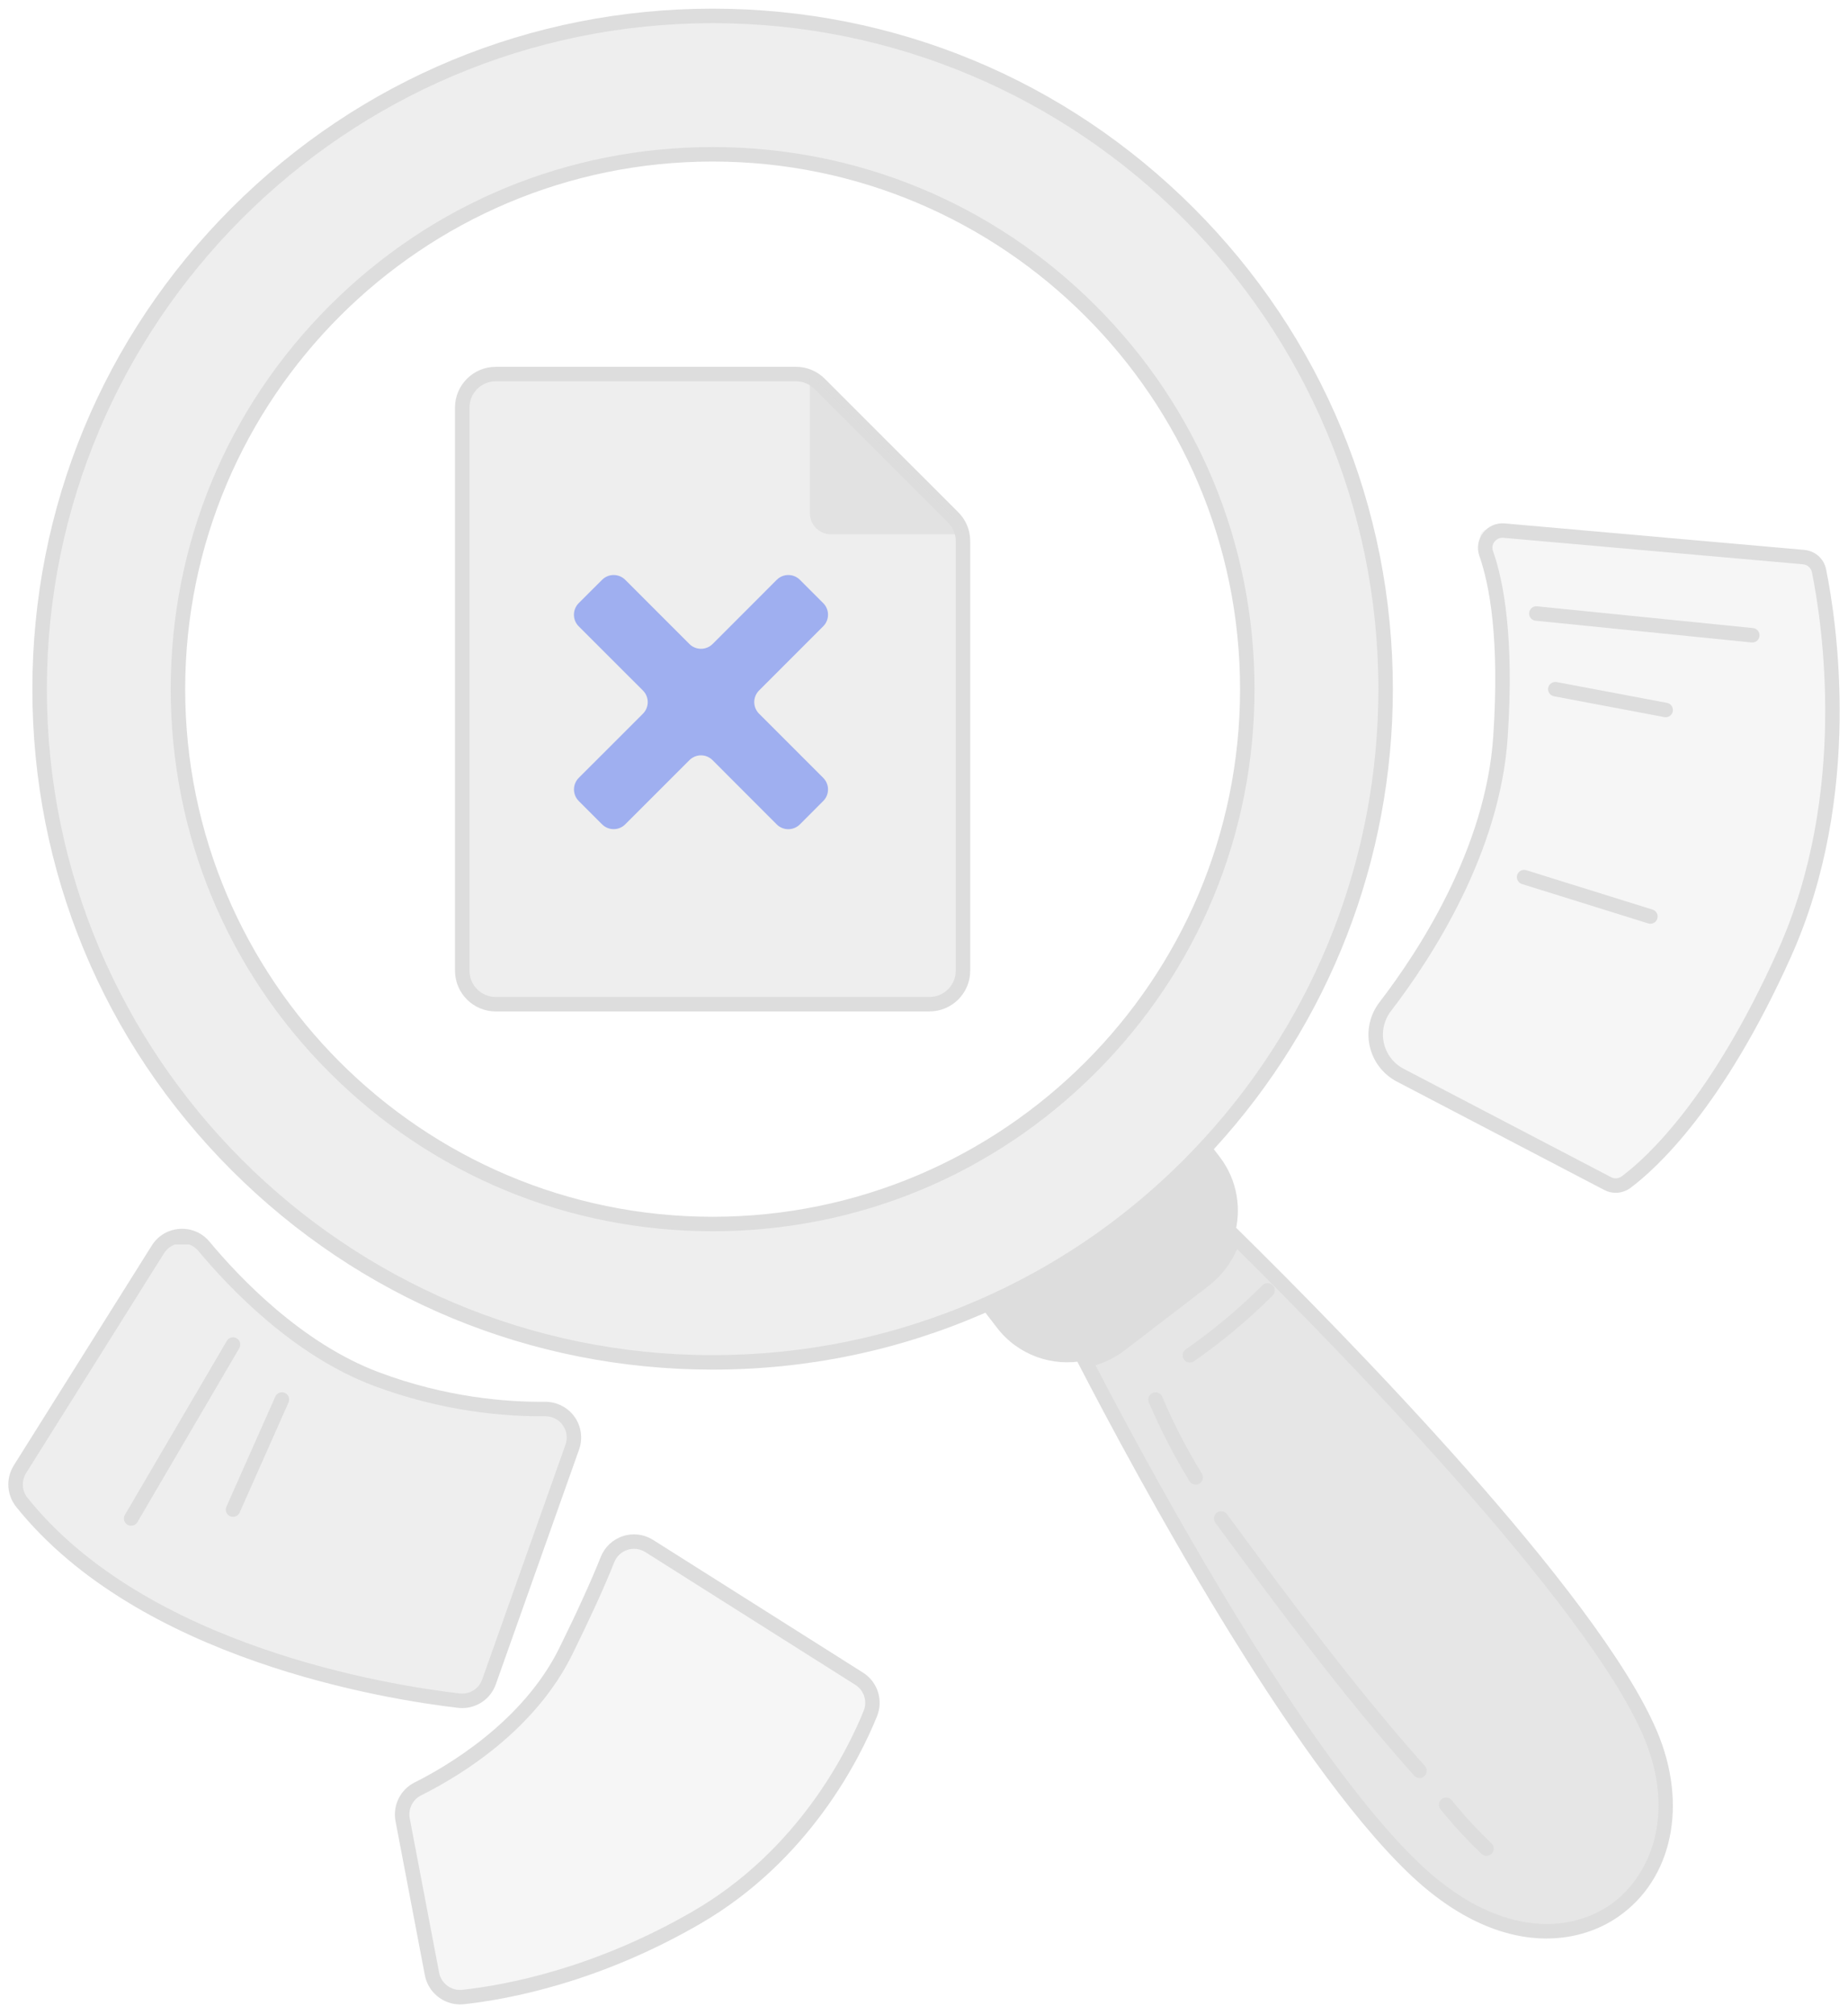 <svg width="111" height="121" viewBox="0 0 111 121" fill="none" xmlns="http://www.w3.org/2000/svg">
<g opacity="0.5">
<path d="M42.803 0.954C20.479 0.954 2.38 19.053 2.38 41.378C2.38 63.703 20.479 81.802 42.803 81.802C48.53 81.802 53.98 80.611 58.918 78.463C64.165 76.18 68.834 72.814 72.641 68.65C79.217 61.462 83.227 51.889 83.227 41.378C83.227 19.053 65.128 0.954 42.803 0.954ZM42.803 73.494C25.067 73.494 10.688 59.115 10.688 41.378C10.688 23.642 25.067 9.263 42.803 9.263C60.54 9.263 74.919 23.642 74.919 41.378C74.919 59.115 60.542 73.494 42.803 73.494Z" fill="#DDDDDD"/>
</g>
<path d="M42.803 82.238C31.89 82.238 21.629 77.988 13.912 70.27C6.194 62.553 1.944 52.293 1.944 41.38C1.944 30.466 6.194 20.205 13.912 12.488C21.629 4.77 31.889 0.52 42.803 0.52C53.718 0.52 63.978 4.77 71.694 12.488C79.411 20.205 83.662 30.465 83.662 41.38C83.662 51.612 79.862 61.401 72.962 68.945C69.05 73.223 64.382 76.561 59.09 78.863C53.943 81.102 48.462 82.238 42.802 82.238H42.803ZM42.803 1.391C20.754 1.391 2.814 19.33 2.814 41.38C2.814 63.429 20.754 81.369 42.803 81.369C48.343 81.369 53.707 80.258 58.744 78.066C63.923 75.812 68.491 72.546 72.321 68.358C79.074 60.975 82.793 51.393 82.793 41.38C82.793 19.33 64.853 1.391 42.803 1.391ZM42.803 73.93C34.11 73.93 25.934 70.544 19.788 64.396C13.639 58.247 10.254 50.074 10.254 41.38C10.254 32.686 13.639 24.511 19.788 18.364C25.936 12.217 34.11 8.83 42.803 8.83C51.497 8.83 59.672 12.216 65.821 18.364C71.968 24.512 75.353 32.686 75.353 41.38C75.353 50.074 71.968 58.249 65.821 64.396C59.672 70.544 51.499 73.93 42.803 73.93ZM42.803 9.699C25.335 9.699 11.123 23.911 11.123 41.38C11.123 58.849 25.335 73.061 42.803 73.061C60.272 73.061 74.484 58.849 74.484 41.38C74.484 23.911 60.272 9.699 42.803 9.699Z" fill="#DDDDDD"/>
<g opacity="0.75">
<path d="M99.121 104.101C103.034 113.292 93.878 120.796 84.877 112.128C77.721 105.24 68.605 88.337 65.166 81.692C65.931 81.537 66.674 81.208 67.338 80.701L72.278 76.911C73.201 76.203 73.826 75.252 74.133 74.218C79.61 79.607 95.563 95.736 99.121 104.101Z" fill="#DDDDDD"/>
</g>
<path d="M92.899 116.399C90.462 116.399 87.57 115.327 84.575 112.441C77.411 105.545 68.343 88.779 64.778 81.892L64.513 81.38L65.078 81.266C65.803 81.12 66.474 80.812 67.07 80.355L72.01 76.565C72.831 75.935 73.421 75.08 73.713 74.092L73.919 73.398L74.435 73.905C80.802 80.171 95.99 95.637 99.518 103.928C101.402 108.351 100.463 112.842 97.183 115.102C96.049 115.883 94.581 116.396 92.897 116.396L92.899 116.399ZM65.803 81.979C69.509 89.101 78.27 105.164 85.179 111.815C89.868 116.331 94.201 116.105 96.692 114.39C99.13 112.709 100.703 108.929 98.721 104.272C95.268 96.15 79.75 80.382 74.309 75.002C73.924 75.887 73.321 76.658 72.541 77.256L67.601 81.046C67.052 81.467 66.45 81.779 65.803 81.979Z" fill="#DDDDDD"/>
<path d="M74.132 74.218C73.825 75.251 73.199 76.203 72.276 76.91L67.335 80.7C66.673 81.208 65.93 81.538 65.165 81.692C63.232 82.086 61.159 81.386 59.88 79.719L58.915 78.464C64.162 76.181 68.831 72.816 72.638 68.652L73.257 69.459C74.336 70.867 74.602 72.64 74.129 74.219L74.132 74.218Z" fill="#DDDDDD"/>
<path d="M71.817 89.141C71.671 89.141 71.529 89.067 71.446 88.934C70.52 87.424 69.699 85.834 69.007 84.206C68.912 83.985 69.015 83.729 69.236 83.636C69.456 83.542 69.712 83.645 69.806 83.865C70.483 85.454 71.284 87.007 72.188 88.481C72.314 88.685 72.249 88.953 72.045 89.079C71.974 89.122 71.895 89.143 71.817 89.143V89.141Z" fill="#DDDDDD"/>
<path d="M85.264 106.761C85.145 106.761 85.025 106.711 84.94 106.616C80.641 101.803 76.757 96.533 73.001 91.435C72.859 91.242 72.899 90.97 73.093 90.828C73.286 90.686 73.558 90.726 73.7 90.92C77.444 96.002 81.316 101.257 85.587 106.039C85.746 106.219 85.732 106.493 85.552 106.654C85.47 106.727 85.365 106.764 85.263 106.764L85.264 106.761Z" fill="#DDDDDD"/>
<path d="M89.286 111.434C89.179 111.434 89.07 111.395 88.986 111.314C88.111 110.481 87.282 109.581 86.525 108.641C86.374 108.454 86.403 108.18 86.59 108.03C86.777 107.879 87.05 107.908 87.201 108.095C87.936 109.006 88.738 109.877 89.586 110.684C89.76 110.849 89.767 111.124 89.602 111.298C89.516 111.388 89.402 111.433 89.287 111.433L89.286 111.434Z" fill="#DDDDDD"/>
<path d="M71.471 81.815C71.333 81.815 71.198 81.75 71.115 81.628C70.977 81.431 71.026 81.16 71.223 81.023C72.865 79.88 74.415 78.584 75.83 77.172C76 77.002 76.275 77.002 76.444 77.172C76.614 77.341 76.614 77.617 76.444 77.786C74.993 79.235 73.403 80.563 71.72 81.735C71.645 81.788 71.558 81.814 71.472 81.814L71.471 81.815Z" fill="#DDDDDD"/>
<g opacity="0.5">
<path d="M57.843 32.489V58.286C57.843 59.398 56.942 60.297 55.832 60.297H29.778C28.665 60.297 27.766 59.396 27.766 58.286V24.472C27.766 23.36 28.667 22.461 29.778 22.461H47.815C48.106 22.461 48.388 22.523 48.648 22.643C48.865 22.74 49.063 22.88 49.237 23.05L57.255 31.068C57.534 31.347 57.724 31.702 57.802 32.085C57.83 32.218 57.843 32.353 57.843 32.49V32.489Z" fill="#DDDDDD"/>
</g>
<path d="M55.83 60.732H29.776C28.426 60.732 27.33 59.635 27.33 58.286V24.472C27.33 23.123 28.428 22.026 29.776 22.026H47.813C48.17 22.026 48.511 22.102 48.829 22.248C49.087 22.364 49.328 22.53 49.54 22.741L57.559 30.759C57.898 31.098 58.128 31.526 58.225 31.995C58.258 32.151 58.276 32.318 58.276 32.487V58.285C58.276 59.634 57.179 60.73 55.83 60.73V60.732ZM29.776 22.895C28.906 22.895 28.199 23.602 28.199 24.472V58.286C28.199 59.156 28.907 59.863 29.776 59.863H55.83C56.7 59.863 57.407 59.156 57.407 58.286V32.489C57.407 32.38 57.397 32.275 57.375 32.173C57.312 31.867 57.163 31.592 56.944 31.373L48.927 23.356C48.791 23.221 48.636 23.114 48.468 23.039C48.261 22.943 48.042 22.895 47.813 22.895H29.776Z" fill="#DDDDDD"/>
<g opacity="0.75">
<path d="M57.801 32.083H49.917C49.216 32.083 48.646 31.515 48.646 30.813V22.642C48.864 22.739 49.062 22.878 49.236 23.049L57.253 31.066C57.533 31.346 57.722 31.701 57.801 32.083Z" fill="#DDDDDD"/>
</g>
<g opacity="0.75">
<path d="M49.447 46.708C49.83 47.091 49.83 47.712 49.447 48.096L48.045 49.501C47.658 49.884 47.037 49.884 46.654 49.501L42.798 45.642C42.415 45.259 41.794 45.259 41.41 45.642L37.553 49.498C37.171 49.881 36.549 49.881 36.165 49.498L34.763 48.096C34.381 47.714 34.381 47.092 34.763 46.708L38.62 42.852C39.002 42.469 39.002 41.848 38.62 41.464L34.76 37.607C34.378 37.225 34.378 36.603 34.76 36.216L36.165 34.814C36.548 34.432 37.169 34.432 37.553 34.814L41.41 38.671C41.797 39.053 42.414 39.053 42.801 38.671L46.657 34.814C47.039 34.432 47.661 34.432 48.045 34.814L49.447 36.216C49.83 36.599 49.83 37.22 49.447 37.604L45.591 41.461C45.208 41.848 45.208 42.465 45.591 42.852L49.447 46.708Z" fill="#8499F0"/>
</g>
<g opacity="0.5">
<path d="M1.198 88.221L9.484 75.021C10.103 74.034 11.505 73.937 12.25 74.832C14.197 77.173 17.946 81.056 22.601 82.802C26.717 84.346 30.424 84.627 32.743 84.603C33.933 84.589 34.77 85.767 34.372 86.889L29.369 100.985C29.101 101.738 28.349 102.206 27.554 102.113C23.052 101.589 8.556 99.239 1.313 90.21C0.856 89.64 0.805 88.84 1.195 88.22L1.198 88.221Z" fill="#DDDDDD"/>
</g>
<path d="M27.761 102.561C27.677 102.561 27.592 102.556 27.506 102.546C23.146 102.039 8.344 99.669 0.976 90.484C0.401 89.767 0.341 88.766 0.828 87.991L9.115 74.79C9.486 74.199 10.097 73.834 10.792 73.788C11.486 73.743 12.138 74.021 12.583 74.555C14.401 76.74 18.139 80.665 22.753 82.396C26.778 83.906 30.405 84.194 32.739 84.169C33.44 84.169 34.099 84.498 34.507 85.067C34.914 85.638 35.018 86.374 34.783 87.035L29.782 101.131C29.474 102 28.665 102.561 27.761 102.561ZM1.566 88.453C1.276 88.915 1.312 89.512 1.655 89.941C8.816 98.867 23.33 101.186 27.608 101.683C28.205 101.752 28.762 101.406 28.964 100.841L33.965 86.745C34.107 86.345 34.047 85.918 33.8 85.573C33.556 85.233 33.18 85.038 32.764 85.038C32.76 85.038 32.755 85.038 32.749 85.038C30.343 85.062 26.599 84.766 22.449 83.21C17.646 81.409 13.788 77.363 11.915 75.112C11.652 74.794 11.263 74.628 10.852 74.656C10.438 74.683 10.072 74.9 9.852 75.252L1.566 88.453Z" fill="#DDDDDD"/>
<path d="M7.878 91.611C7.802 91.611 7.727 91.593 7.659 91.552C7.452 91.43 7.382 91.164 7.504 90.957L13.623 80.513C13.745 80.305 14.01 80.236 14.217 80.358C14.424 80.479 14.494 80.746 14.372 80.953L8.253 91.397C8.172 91.535 8.027 91.611 7.878 91.611Z" fill="#DDDDDD"/>
<path d="M13.997 91.08C13.938 91.08 13.878 91.068 13.82 91.042C13.601 90.945 13.502 90.687 13.6 90.468L16.537 83.858C16.634 83.639 16.892 83.539 17.11 83.638C17.329 83.735 17.429 83.993 17.331 84.211L14.394 90.822C14.322 90.984 14.164 91.08 13.997 91.08Z" fill="#DDDDDD"/>
<g opacity="0.25">
<path d="M24.183 109.267C24.04 108.517 24.41 107.759 25.094 107.417C27.231 106.351 31.766 103.658 33.991 99.136C35.269 96.539 36.032 94.793 36.487 93.647C36.884 92.649 38.088 92.255 38.995 92.83L51.603 100.798C52.303 101.24 52.587 102.119 52.277 102.887C51.209 105.529 48.232 111.432 41.844 115.133C35.79 118.642 30.379 119.63 27.809 119.909C26.923 120.005 26.113 119.402 25.946 118.526L24.183 109.267Z" fill="#DDDDDD"/>
</g>
<path d="M27.63 120.354C26.617 120.354 25.714 119.624 25.52 118.608L23.757 109.35C23.578 108.409 24.048 107.455 24.9 107.029C26.784 106.088 31.399 103.418 33.6 98.945C34.685 96.741 35.519 94.904 36.083 93.487C36.321 92.891 36.806 92.434 37.416 92.236C38.024 92.037 38.685 92.12 39.227 92.463L51.835 100.431C52.713 100.986 53.069 102.089 52.679 103.051C51.678 105.526 48.642 111.697 42.062 115.511C35.983 119.034 30.552 120.05 27.856 120.343C27.779 120.351 27.703 120.354 27.628 120.354H27.63ZM38.082 92.999C37.949 92.999 37.816 93.02 37.687 93.062C37.323 93.18 37.033 93.451 36.893 93.808C36.322 95.246 35.477 97.103 34.382 99.327C32.148 103.869 27.727 106.588 25.29 107.805C24.784 108.057 24.505 108.625 24.612 109.186L26.375 118.445C26.498 119.095 27.11 119.549 27.764 119.478C30.392 119.192 35.687 118.201 41.629 114.758C47.975 111.079 50.909 105.116 51.877 102.725C52.109 102.151 51.897 101.496 51.374 101.166L38.766 93.198C38.559 93.067 38.323 92.999 38.084 92.999H38.082Z" fill="#DDDDDD"/>
<g opacity="0.25">
<path d="M83.508 64.248C82.29 63.612 81.954 62.026 82.809 60.948C85.302 57.805 89.65 51.376 90.125 44.247C90.6 37.122 89.584 33.794 88.953 32.46C88.795 32.127 89.054 31.747 89.421 31.78L108.749 33.489C108.955 33.507 109.126 33.655 109.171 33.856C109.627 35.921 111.761 47.066 107.176 57.274C102.76 67.105 98.417 70.486 97.361 71.2C97.216 71.299 97.031 71.309 96.876 71.228L83.51 64.245L83.508 64.248Z" fill="#DDDDDD"/>
</g>
<path d="M97.047 71.622C96.815 71.622 96.582 71.567 96.37 71.457L83.904 64.945C83.069 64.509 82.474 63.731 82.271 62.812C82.068 61.889 82.281 60.929 82.859 60.178C85.218 57.11 89.242 50.954 89.691 44.219C90.084 38.322 89.455 35.071 88.858 33.381C88.692 32.908 88.774 32.389 89.083 31.992C89.39 31.595 89.874 31.385 90.374 31.428L108.376 33.019C109.029 33.077 109.555 33.547 109.685 34.188C110.294 37.187 111.942 47.725 107.573 57.453C103.495 66.531 99.472 70.182 97.932 71.329C97.672 71.522 97.361 71.621 97.048 71.621L97.047 71.622ZM90.24 32.292C90.055 32.292 89.886 32.374 89.77 32.524C89.642 32.687 89.609 32.895 89.678 33.09C90.303 34.856 90.962 38.232 90.559 44.276C90.096 51.24 85.968 57.559 83.549 60.706C83.129 61.252 82.972 61.952 83.12 62.622C83.268 63.29 83.7 63.855 84.306 64.173L96.773 70.685C96.978 70.792 97.223 70.772 97.412 70.631C98.898 69.524 102.785 65.988 106.779 57.096C111.041 47.605 109.429 37.294 108.832 34.359C108.778 34.099 108.564 33.906 108.297 33.883L90.296 32.292C90.277 32.291 90.258 32.289 90.239 32.289L90.24 32.292Z" fill="#DDDDDD"/>
<path d="M105.251 38.579C105.236 38.579 105.222 38.579 105.207 38.576L92.236 37.271C91.996 37.246 91.823 37.034 91.847 36.794C91.872 36.556 92.083 36.382 92.324 36.406L105.296 37.712C105.535 37.736 105.709 37.949 105.684 38.188C105.661 38.413 105.472 38.579 105.252 38.579H105.251Z" fill="#DDDDDD"/>
<path d="M100.05 43.066C100.022 43.066 99.996 43.063 99.969 43.059L93.339 41.807C93.103 41.762 92.948 41.535 92.993 41.3C93.038 41.065 93.266 40.909 93.5 40.954L100.13 42.205C100.366 42.25 100.521 42.478 100.476 42.712C100.437 42.921 100.254 43.066 100.05 43.066Z" fill="#DDDDDD"/>
<path d="M99.131 55.467C99.088 55.467 99.044 55.461 99.002 55.447L91.415 53.081C91.187 53.01 91.059 52.765 91.13 52.536C91.201 52.307 91.446 52.18 91.675 52.251L99.262 54.617C99.491 54.688 99.618 54.933 99.547 55.161C99.489 55.347 99.318 55.467 99.133 55.467H99.131Z" fill="#DDDDDD"/>
<path d="M9.912 74.65C10.2 74.418 10.558 74.292 10.939 74.292C11.32 74.292 11.673 74.418 11.962 74.65H9.913H9.912Z" fill="#DDDDDD"/>
<path d="M10.939 74.363C11.221 74.363 11.492 74.437 11.73 74.576H10.145C10.383 74.437 10.655 74.363 10.94 74.363M10.94 74.218C10.497 74.218 10.055 74.389 9.725 74.721H12.15C11.815 74.383 11.376 74.218 10.939 74.218H10.94Z" fill="#DDDDDD"/>
</svg>
